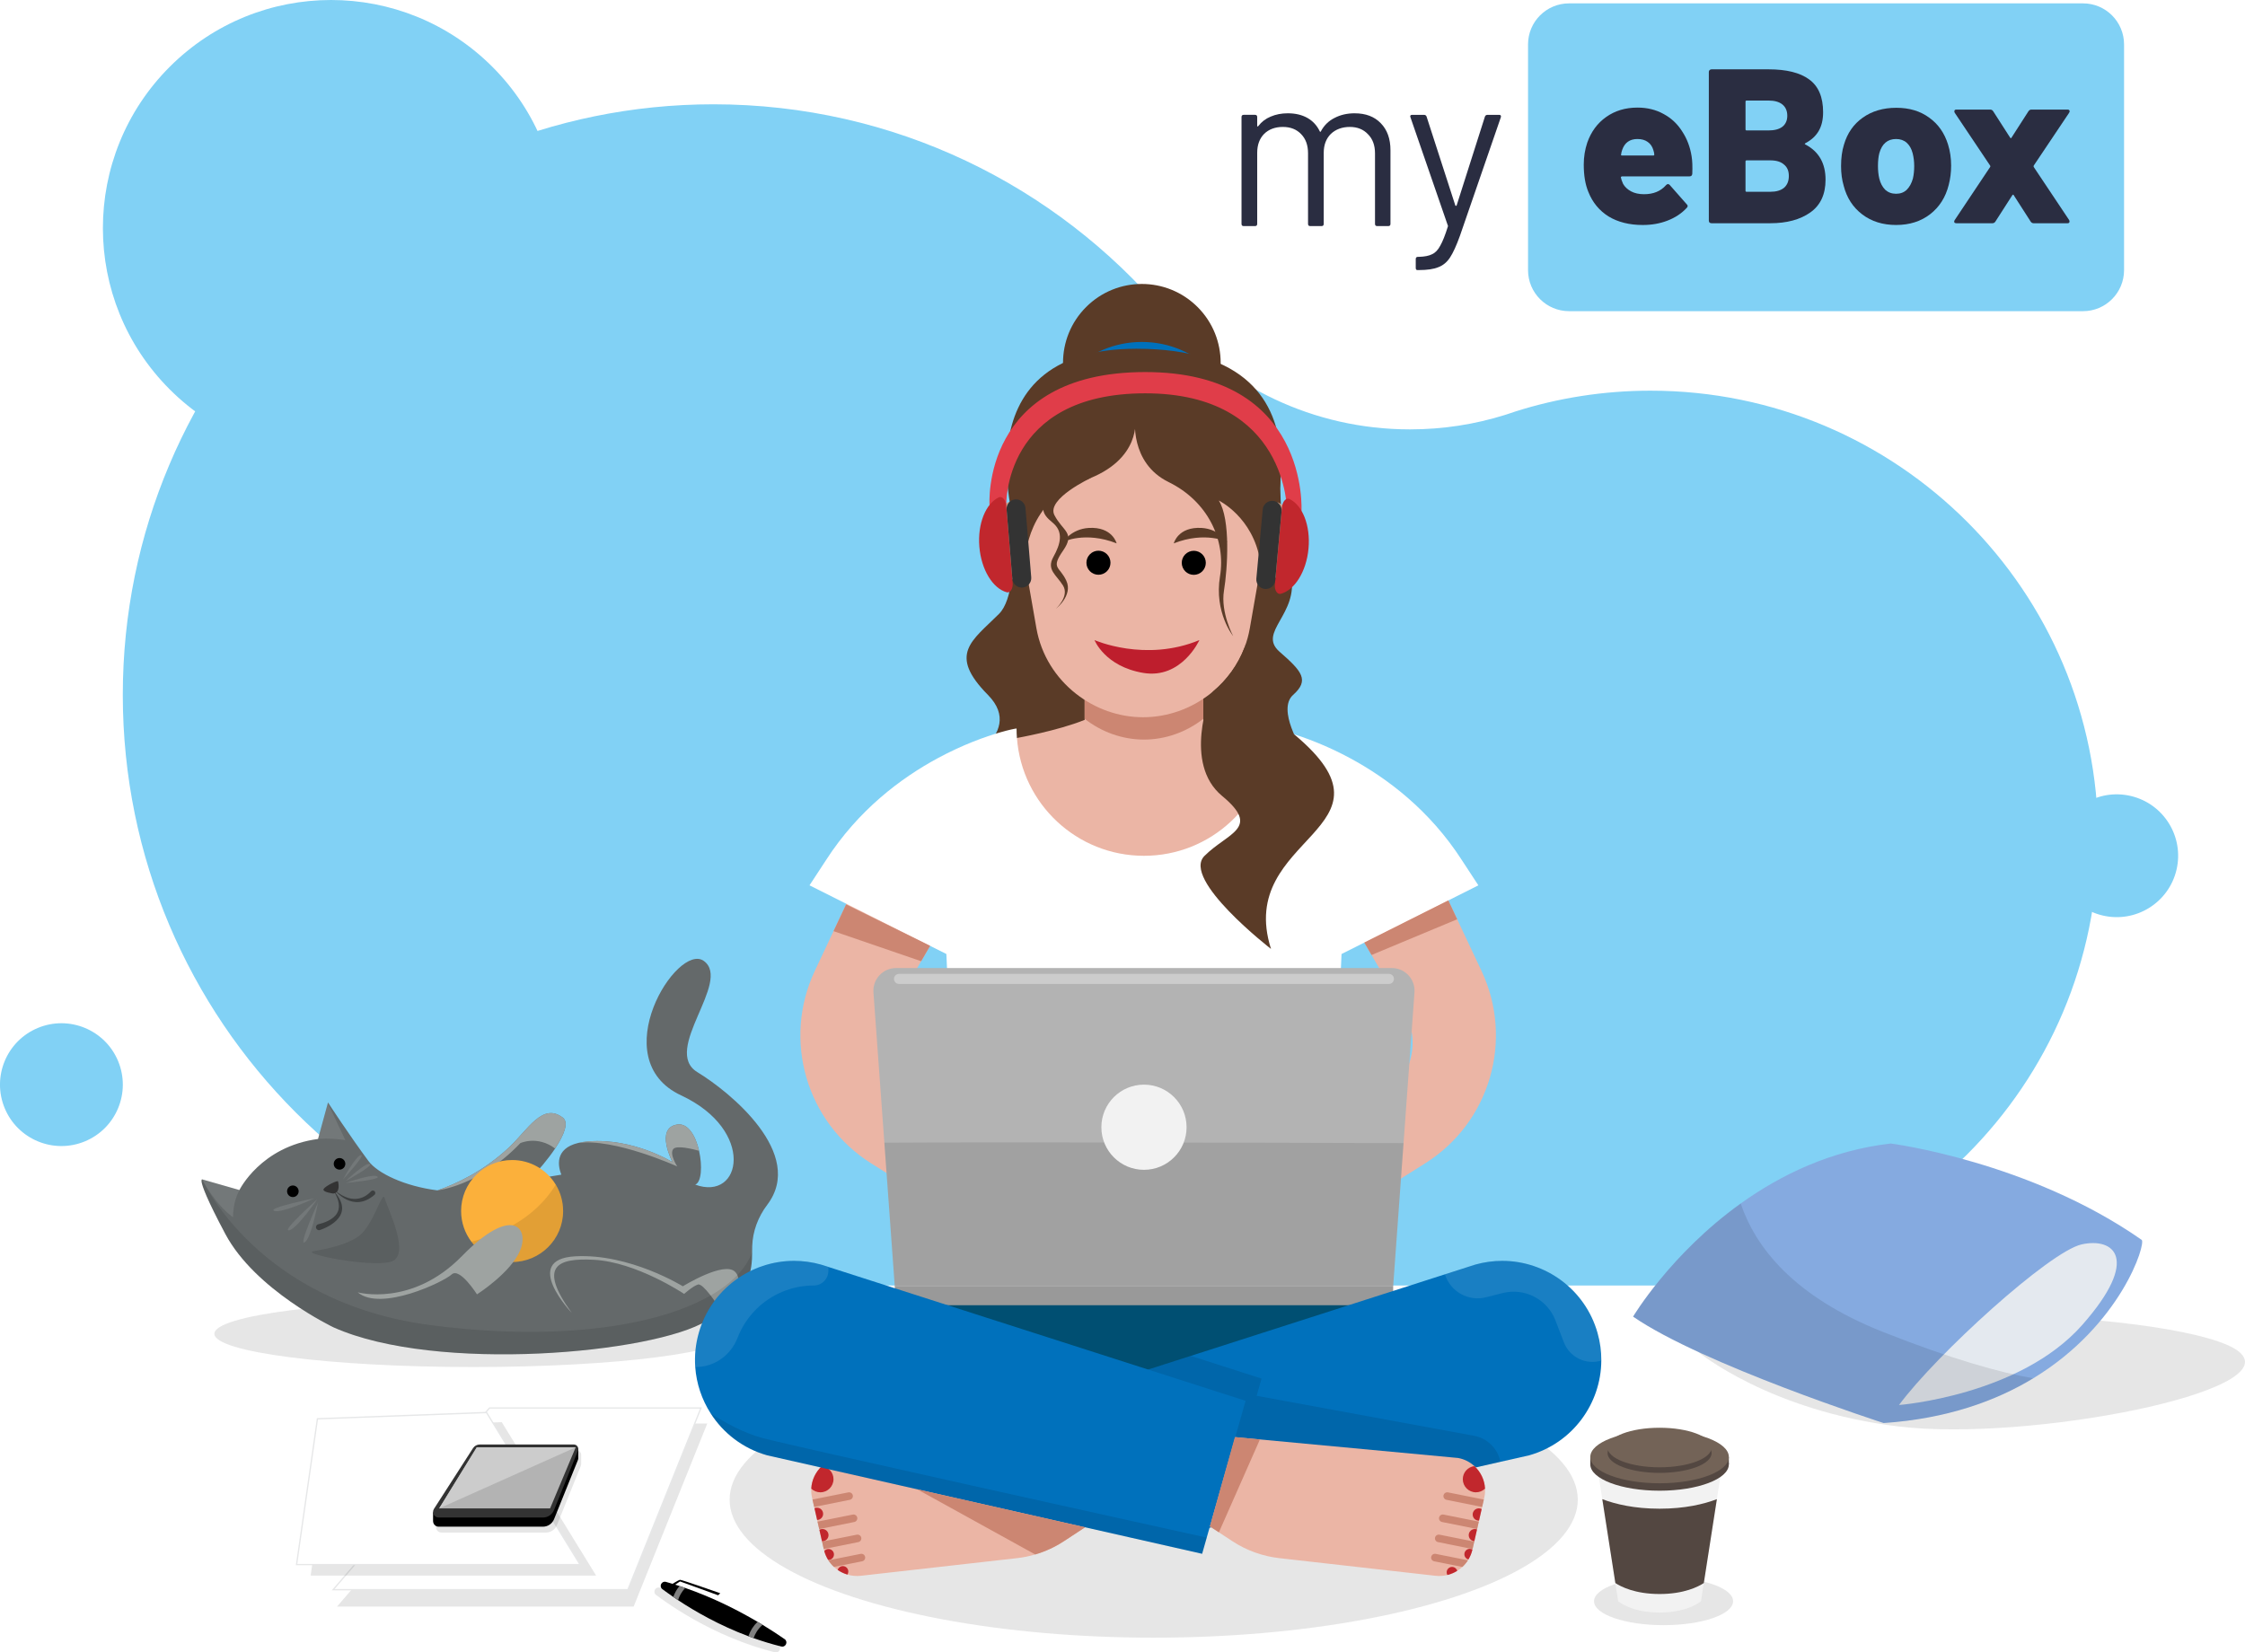 <?xml version="1.0" encoding="UTF-8"?><svg xmlns="http://www.w3.org/2000/svg" viewBox="0 0 1720.57 1266.66"><defs><style>.cls-1{fill:#333;}.cls-1,.cls-2,.cls-3,.cls-4,.cls-5,.cls-6,.cls-7,.cls-8,.cls-9,.cls-10,.cls-11,.cls-12,.cls-13,.cls-14,.cls-15,.cls-16,.cls-17,.cls-18,.cls-19,.cls-20,.cls-21,.cls-22,.cls-23,.cls-24,.cls-25,.cls-26,.cls-27,.cls-28,.cls-29,.cls-30,.cls-31{stroke-width:0px;}.cls-2{fill:#cc8672;}.cls-3{fill:#b3b3b3;}.cls-4{fill:#9ea3a1;}.cls-5{fill:#004f72;}.cls-6{fill:#5a3b27;}.cls-7{fill:#cea28b;}.cls-8{fill:#736357;}.cls-9,.cls-14{fill:#81d1f5;}.cls-10{fill:#e03d49;}.cls-11{fill:#fbb03b;}.cls-12{fill:#999;}.cls-13{opacity:.4;}.cls-13,.cls-14,.cls-30{mix-blend-mode:multiply;}.cls-13,.cls-15,.cls-30{fill:#000;}.cls-16{fill:#ebb5a5;}.cls-17{fill:gray;}.cls-18{fill:#e4e9ef;}.cls-19{fill:#534741;}.cls-20{fill:#be1e2d;}.cls-21{fill:#2a2d41;}.cls-22{fill:#f2f2f2;}.cls-23{fill:#c1272d;}.cls-32{isolation:isolate;}.cls-24{fill:#64696a;}.cls-25{fill:#e6e7e8;}.cls-26{fill:#ccc;}.cls-27,.cls-28{fill:#fff;}.cls-28,.cls-30{opacity:.1;}.cls-29{fill:#85aae0;}.cls-31{fill:#0071bc;}</style></defs><g class="cls-32"><g id="Layer_1"><path class="cls-9" d="M1265.06,299.47c-36.3,0-71.29,5.64-104.13,16.1-.3.11-.6.22-.91.32-1.93.67-3.87,1.32-5.82,1.93-.29.09-.59.19-.89.28-22.96,7.18-47.38,11.04-72.7,11.04-74.09,0-140.46-33.08-185.13-85.29-1.08-1.26-2.15-2.53-3.2-3.81-83.03-97.93-206.98-160.09-345.44-160.09-250.03,0-452.73,202.69-452.73,452.73s202.69,452.73,452.73,452.73h718.21c189.41,0,342.96-153.55,342.96-342.97s-153.55-342.97-342.96-342.97Z"/><ellipse class="cls-30" cx="884.2" cy="1149.54" rx="325.02" ry="105.82"/><ellipse class="cls-30" cx="362.72" cy="1022.42" rx="198.42" ry="25.48"/><path class="cls-24" d="M588.02,923.54c-6.97,9.19-11.16,20.22-11.52,31.74-.05,1.51-.06,3.05-.07,4.65h0c-.12,13.96-.9,31.54-34.75,52.47-40.54,25.06-207.13,40.29-285.94,5.13,0,0-60.09-28.5-83.05-71.65-14.31-26.9-17.68-36.52-18.19-39.95h0c-.3-2.06.44-1.88.44-1.88l28.56,8.17s16.22-33.32,60.24-39.14l7.51-27.49.13-.48s16.63,25.5,31.01,44.86c7.03,9.47,27.76,19.33,52.87,22.52,13.73-4.74,35.07-14.39,54.78-32.86,14.57-13.64,25.69-34.73,41.28-22.92,4.68,3.55,1.29,12.88-5.89,23.7-5.26,7.92-12.55,16.62-20.19,24.43,7.99-1.59,16.38-3.1,24.96-4.4-2.41-6.11-5.5-19.86,12.94-24.32,2.3-.56,4.95-.97,7.97-1.2,34.45-2.65,64.26,15.9,64.26,15.9,0,0-13.58-26.17,3.64-28.82,8.45-1.3,14.2,8.96,16.75,20.15,2.65,11.62,1.85,24.24-2.96,25.92,35.75,13.15,46.49-41.73-10.8-68.41-59.49-27.71-2.8-117.94,17.48-103,21.56,15.88-32.64,68.43-4.98,85.22,24.74,15.03,83.2,62.49,53.51,101.66Z"/><path class="cls-4" d="M425.43,880.4c-13.6-10.22-26.64-4.15-26.64-4.15-31.14,32.79-63.53,36.23-63.53,36.23,13.73-4.74,35.07-14.39,54.78-32.86,14.57-13.64,25.69-34.73,41.28-22.92,4.68,3.55,1.29,12.88-5.89,23.7Z"/><path class="cls-4" d="M438.2,1006.42s-39.08-41.07,2.65-43.39c41.73-2.32,82.48,22.97,82.48,22.97,0,0,31.8-19.66,40.08-11.05,8.28,8.61-6.7,21.53-13.29,25.84,0,0-11.22-17.37-15.2-16.14s-10.6,7.2-10.6,7.2c0,0-36.44-24.46-69.23-26.17-27.81-1.44-43.06,4.64-16.89,40.74Z"/><path class="cls-4" d="M516.15,880.66c-3.53,3.62,2.87,13.47,2.87,13.47,0,0-48.07-21.81-76.03-17.97l.16-.05c2.3-.56,4.95-.97,7.97-1.2,34.45-2.65,64.26,15.9,64.26,15.9,0,0-13.58-26.17,3.64-28.82,8.45-1.3,14.2,8.96,16.75,20.15-5.16-1.44-16.89-4.29-19.63-1.49Z"/><path class="cls-11" d="M431.57,928.3c0,21.59-17.5,39.09-39.09,39.09-12.75,0-24.07-6.11-31.21-15.56-4.94-6.54-7.88-14.7-7.88-23.53,0-21.59,17.51-39.09,39.09-39.09,14.18,0,26.6,7.55,33.44,18.85,3.58,5.9,5.64,12.83,5.64,20.24Z"/><path class="cls-30" d="M431.57,928.3c0,21.59-17.5,39.09-39.09,39.09-12.75,0-24.07-6.11-31.21-15.56,18.92-4.81,48.27-16.58,64.65-43.77,3.58,5.9,5.64,12.83,5.64,20.24Z"/><path class="cls-4" d="M274.13,990.63s41.51,11.48,79.94-27.82c38.42-39.31,51.67-21.64,44.61-4.42-7.07,17.22-33.12,33.8-33.12,33.8,0,0-13.25-20.99-19.43-15.25-6.18,5.74-54.32,28.71-71.99,13.69Z"/><path class="cls-30" d="M576.43,959.94c-.12,13.95-.9,31.53-34.75,52.46-40.54,25.06-207.13,40.29-285.94,5.13,0,0-60.09-28.5-83.05-71.65-14.31-26.9-17.68-36.52-18.19-39.95,0,0,0,0,0,0,.13-.62.28-1.25.44-1.87,0,0,42.15,94.38,175.27,111.75,133.12,17.37,229.63-11.16,246.21-55.87Z"/><path class="cls-13" d="M255.36,912.48s7.51,10.14,2.87,17.65c-3.09,5.01-10.02,7.34-14.28,8.33-1.63.38-2.31,2.33-1.28,3.65h0c.61.78,1.64,1.09,2.57.76,6.22-2.18,27.87-11.48,10.13-30.38Z"/><path class="cls-13" d="M256.69,912.48s13.88,17.76,30.32,3.39c.94-.82.79-2.33-.27-2.99h0c-.76-.47-1.76-.34-2.37.32-2.99,3.32-12.81,11.66-27.68-.73Z"/><path class="cls-1" d="M255.36,914.89s-8.83-1.1-7.29-3.53,10.82-6.85,11.04-5.74c.22,1.1,1.99,8.83-3.75,9.27Z"/><path class="cls-15" d="M228.89,913.17c0,2.45-1.99,4.44-4.44,4.44s-4.44-1.99-4.44-4.44,1.99-4.44,4.44-4.44,4.44,1.99,4.44,4.44Z"/><path class="cls-15" d="M264.66,892.14c0,2.45-1.99,4.44-4.44,4.44s-4.44-1.99-4.44-4.44,1.99-4.44,4.44-4.44,4.44,1.99,4.44,4.44Z"/><path class="cls-28" d="M154.95,904.05s9.33,18.68,23.68,29.06c0,0-.52-10.75,4.87-20.89l-28.56-8.17Z"/><path class="cls-28" d="M264.66,873.93c-13.06-1.82-20.91-.85-20.91-.85l7.51-27.49,13.4,28.33Z"/><path class="cls-28" d="M240.9,918.62s-36.17,7.18-30.86,9.53,30.86-9.53,30.86-9.53Z"/><path class="cls-28" d="M243.2,919.25s-27.54,24.53-21.76,23.86c5.78-.67,21.76-23.86,21.76-23.86Z"/><path class="cls-28" d="M243.75,921.71s-15.26,33.58-10.25,30.63c5.01-2.95,10.25-30.63,10.25-30.63Z"/><path class="cls-28" d="M262.95,904.05s17.81-19.34,13.7-18.65c-4.11.69-13.7,18.65-13.7,18.65Z"/><path class="cls-28" d="M265.04,906.78s27.86-2.5,24.17-4.96c-3.69-2.46-24.17,4.96-24.17,4.96Z"/><path class="cls-28" d="M265.04,905.25s22.36-12.34,18.38-13.1-18.38,13.1-18.38,13.1Z"/><path class="cls-30" d="M239.69,959.19c1.51-.4,22.98-3.09,34.78-11.26,11.81-8.17,18.65-36.62,20.42-29.35,1.77,7.27,21.2,44.85,3.97,48.8-17.22,3.96-66.69-6.2-59.18-8.19Z"/><polygon class="cls-30" points="378.99 1091.22 258.31 1231.5 485.63 1231.5 542.03 1091.22 378.99 1091.22"/><polygon class="cls-27" points="255.33 1218.57 375.15 1079.3 537.22 1079.3 481.22 1218.57 255.33 1218.57"/><path class="cls-25" d="M536.48,1079.8l-55.6,138.28h-224.47l118.96-138.28h161.1ZM537.96,1078.8h-163.04l-120.68,140.28h227.32l56.4-140.28h0Z"/><polygon class="cls-30" points="254.24 1095 238.1 1207.73 456.84 1207.73 384.54 1090.14 254.24 1095"/><polygon class="cls-27" points="227.28 1199.32 243.28 1087.58 372.87 1082.75 444.56 1199.32 227.28 1199.32"/><path class="cls-25" d="M372.6,1083.26l71.06,115.57h-215.8l15.86-110.76,128.88-4.8h0ZM373.15,1082.23l-130.3,4.86-16.14,112.73h218.74l-72.3-117.59h0Z"/><path class="cls-30" d="M445.45,1115.2v-.47l-.04.02c-.24-1.62-1.62-2.97-3.43-2.97h-72.06c-2.09,0-4.03,1.06-5.16,2.82l-29.94,46.57c-.55.85-.74,1.78-.67,2.67h-.03v6.65c0,.39.05.77.16,1.14.48,1.75,2.05,3.17,4.14,3.17h79.91c3.74,0,7.1-2.28,8.51-5.74l18.34-45.49c.14-.34.22-.7.24-1.04h0v-7.21s0-.07,0-.11Z"/><path class="cls-15" d="M434,1114.27h-66.32c-2.09,0-4.03,1.06-5.15,2.82l-25.78,40.1-4.85,2.14v6.64c0,.39.05.77.16,1.14.48,1.75,2.05,3.17,4.14,3.17h79.91c3.74,0,7.1-2.28,8.51-5.74l18.34-45.49c.14-.34.22-.7.24-1.04h0v-7.79l-9.21,4.07Z"/><path class="cls-1" d="M362.53,1110.07l-29.94,46.57c-1.84,2.86.21,6.62,3.61,6.62h79.91c3.74,0,7.11-2.27,8.51-5.74l18.34-45.49c.92-2.28-.76-4.76-3.21-4.76h-72.06c-2.09,0-4.03,1.06-5.16,2.82Z"/><polygon class="cls-3" points="365.41 1109.44 336.58 1156.27 421.59 1156.27 441.22 1109.44 365.41 1109.44"/><polygon class="cls-26" points="336.58 1156.27 441.22 1109.44 365.41 1109.44 336.58 1156.27"/><circle class="cls-6" cx="875.11" cy="278.08" r="60.41" transform="translate(59.68 700.24) rotate(-45)"/><circle class="cls-31" cx="875.11" cy="338.49" r="76.37"/><path class="cls-6" d="M981.61,364.36s-2.97,23.48,7.8,76.22c6.21,30.41-26.02,43.97-8.74,59.02,17.28,15.05,22.98,21.82,10.37,33.08-12.61,11.26,6.82,41.77,6.82,41.77h-66.21v-199.32l49.96-10.77Z"/><path class="cls-6" d="M772.07,354.21s14.37,95.56-6.38,116.31-39.46,30.84-8.54,62.16c30.92,31.32-27.46,56.82-27.46,56.82l222.71-.61-11.73-239.18-168.6,4.51Z"/><path class="cls-16" d="M746.55,867.79l-24.1,58.46-54.86-34.53c-49.57-31.2-68.08-94.48-43.13-147.47l14.35-30.48,13.33-28.3,62.39,36.66-8.56,14.69-21.96,37.65c-13.76,23.6-5.72,53.89,17.94,67.56l44.6,25.76Z"/><path class="cls-16" d="M1107.75,685.47l27.68,58.78c24.95,52.99,6.45,116.27-43.12,147.47l-54.87,34.53-24.1-58.46,44.6-25.76c23.66-13.66,31.7-43.95,17.94-67.55l-30.52-52.34,62.39-36.66Z"/><rect class="cls-5" x="635.38" y="998.36" width="482.72" height="70.78"/><path class="cls-27" d="M1133.06,678.65l-104.9,52.64-11.9,267.08h-279.06l-11.9-267.08-104.89-52.64,12.56-19.19c24.76-38.5,57.47-63.01,85.64-78.23,19.42-10.5,36.86-16.66,48.09-19.89,6.46-1.86,10.87-2.75,12.4-2.92,0,2.45.09,4.88.27,7.28h194.7c.18-2.41.27-4.84.27-7.28,1.7.2,6.96,1.27,14.64,3.58,11.23,3.38,27.66,9.41,45.83,19.23,28.19,15.22,60.89,39.73,85.65,78.23l12.56,19.19Z"/><rect class="cls-12" x="685.76" y="986.12" width="381.96" height="14.4"/><path class="cls-3" d="M1084.06,760.72l-8.38,115.52-7.97,109.89h-381.95l-7.99-110.22-8.36-115.19c-.73-10.09,7.26-18.68,17.38-18.68h379.89c10.12,0,18.11,8.59,17.38,18.68Z"/><path class="cls-31" d="M1227.24,1042.95c-.18,32.93-21.94,63.15-55.21,72.61l-22.12,5-193.28,43.77-21.75,4.93-11.23,2.54-96.76-21.91-21.62-76.09,107.32-34.45,194.79-62.52,23.13-7.42c6.95-1.97,13.93-2.91,20.8-2.91,33.1,0,63.54,21.81,73.03,55.22,2.01,7.08,2.95,14.22,2.9,21.23Z"/><path class="cls-30" d="M1149.91,1120.56l-193.28,43.76-17.16-11.27-4.6,16.2-11.23,2.54-96.75-21.91-21.62-76.09,107.32-34.44,54.24,17.41-3.75,13.19,166.61,30.65c4.87.89,9.14,3.12,12.52,6.24,3.94,3.62,6.66,8.43,7.69,13.72Z"/><path class="cls-16" d="M871.38,1144.63l-39.76,26.11-16.21,10.65c-6.82,4.47-14.24,7.9-22.01,10.18-4.58,1.35-9.28,2.31-14.05,2.84l-119.54,13.5c-3.58.4-7.09.06-10.36-.91-2.67-.79-5.18-2-7.45-3.57h-.01c-1.01-.71-1.96-1.47-2.86-2.31-1.62-1.49-3.05-3.18-4.25-5.06-.07-.1-.13-.21-.2-.32-1.28-2.06-2.29-4.33-2.97-6.77-.11-.4-.22-.81-.31-1.22l-.07-.35-1.3-5.67-.06-.28-2-8.78-.14-.6-1.29-5.67-.29-1.28-2.04-8.97-.23-1.01-1.29-5.66-.33-1.43c-.53-2.34-.72-4.67-.6-6.94.34-6.66,3.33-12.84,8.13-17.25,3.38-3.12,7.65-5.35,12.52-6.24l211.42-38.88,17.55,65.89Z"/><path class="cls-2" d="M622.69,1149.48l1.29,5.67,27.35-5.47c1.57-.32,2.59-1.85,2.28-3.42-.28-1.39-1.5-2.34-2.85-2.34-.19,0-.38.02-.56.05l-27.5,5.5Z"/><path class="cls-2" d="M626.54,1166.4l1.29,5.67,26.89-5.38c1.57-.32,2.59-1.85,2.28-3.42-.27-1.38-1.48-2.34-2.84-2.34-.19,0-.38.02-.57.06l-27.05,5.41Z"/><path class="cls-2" d="M630.03,1181.73l1.29,5.67,26.48-5.3c1.57-.32,2.59-1.84,2.29-3.42-.27-1.38-1.49-2.34-2.85-2.34-.19,0-.38.02-.57.06l-26.64,5.32Z"/><path class="cls-2" d="M634.88,1196.06c1.21,1.88,2.64,3.58,4.25,5.07l21.62-4.32c1.57-.31,2.59-1.84,2.28-3.42-.27-1.38-1.48-2.34-2.84-2.34-.19,0-.38.02-.57.06l-24.74,4.95Z"/><path class="cls-23" d="M621.75,1141.11c1.81,1.74,4.27,2.82,6.98,2.82,5.55,0,10.07-4.51,10.07-10.07,0-5.18-3.9-9.43-8.92-10-4.79,4.41-7.79,10.59-8.13,17.25Z"/><path class="cls-16" d="M1137.54,1148.05l-.33,1.43-1.29,5.66-.37,1.63-2.01,8.85-.18.78-1.29,5.67-.07.31-2.06,9.06-.07.29-1.3,5.67-.07.35s-.01.05-.02.07c-.63,2.74-1.67,5.28-3.05,7.57-.13.23-.27.45-.41.67-1.2,1.88-2.63,3.57-4.25,5.06-1.22,1.13-2.55,2.14-3.96,3.01-2.31,1.44-4.84,2.52-7.52,3.19-2.94.72-6.04.95-9.2.59l-119.54-13.5c-12.87-1.45-25.23-5.91-36.06-13.02l-55.97-36.76,12.58-47.25,216.39,20.24c4.87.89,9.14,3.12,12.52,6.24,4.8,4.41,7.79,10.59,8.13,17.25.11,2.27-.07,4.6-.6,6.94Z"/><path class="cls-2" d="M1137.21,1149.48l-1.29,5.67-27.35-5.47c-1.57-.32-2.59-1.85-2.28-3.42.28-1.39,1.5-2.34,2.85-2.34.19,0,.38.02.56.05l27.5,5.5Z"/><path class="cls-2" d="M1133.36,1166.4l-1.29,5.67-26.89-5.38c-1.58-.32-2.59-1.85-2.28-3.42.27-1.38,1.48-2.34,2.84-2.34.19,0,.38.02.57.06l27.05,5.41Z"/><path class="cls-2" d="M1129.86,1181.73l-1.29,5.67-26.48-5.3c-1.57-.32-2.59-1.84-2.29-3.42.27-1.38,1.49-2.34,2.85-2.34.19,0,.38.02.57.06l26.64,5.32Z"/><path class="cls-2" d="M1125.02,1196.06c-1.21,1.88-2.64,3.58-4.25,5.07l-21.62-4.32c-1.57-.31-2.59-1.84-2.28-3.42.27-1.38,1.48-2.34,2.84-2.34.19,0,.38.02.57.06l24.74,4.95Z"/><path class="cls-23" d="M1138.14,1141.11c-1.81,1.74-4.27,2.82-6.98,2.82-5.55,0-10.07-4.51-10.07-10.07,0-5.18,3.9-9.43,8.92-10,4.79,4.41,7.79,10.59,8.13,17.25Z"/><path class="cls-31" d="M954.62,1073.79l-29.79,104.87-3.52,12.4-333.45-75.51c-18.59-5.28-33.59-17.05-43.24-32.16-6.75-10.56-10.88-22.74-11.79-35.49-.61-8.58.23-17.42,2.72-26.18,9.49-33.42,39.92-55.22,73.02-55.22,6.88,0,13.87.94,20.81,2.91l5.49,1.76,319.75,102.62Z"/><path class="cls-16" d="M974.09,565.7c-3.74,50.5-45.89,90.31-97.35,90.31s-93.61-39.81-97.35-90.31c0,0,31.15-5.49,51.89-13.88v-64.22h90.92v64.22c31.37,5.2,51.89,13.88,51.89,13.88Z"/><path class="cls-2" d="M922.2,532.68v18.31c-12.83,10.1-28.89,15.94-45.46,15.94s-32.63-5.84-45.46-15.94v-18.31c12.83,10.1,28.89,15.94,45.46,15.94s32.63-5.84,45.46-15.94Z"/><path class="cls-7" d="M803.15,407.03c5.09,16.8-.23,34.1-11.88,38.66s-25.21-5.36-30.3-22.16c-5.09-16.8.23-34.1,11.88-38.66s25.21,5.36,30.3,22.16Z"/><path class="cls-7" d="M990.7,423.44c-5.03,16.82-18.56,26.8-30.22,22.29-11.66-4.51-17.04-21.79-12.01-38.61,5.03-16.82,18.56-26.8,30.22-22.29,11.66,4.51,17.04,21.79,12.01,38.61Z"/><path class="cls-16" d="M980.67,351.06l-16.34,93.49-6.45,36.95c-.89,5.12-2.25,10.03-4.03,14.72-5.09,13.44-13.59,24.98-24.21,33.86-.67.56-1.34,1.11-2.03,1.65-14.54,11.45-32.74,18.07-51.53,18.07s-36.98-6.62-51.52-18.07c-15.36-12.08-26.64-29.51-30.27-50.23l-6.88-39.38-15.36-87.91c.92-12.47,3.6-24.85,9-36.06h190.51c5.13,10.25,7.92,21.49,9.1,32.91Z"/><path class="cls-6" d="M974.09,727.39s-68.95-53.32-50.98-71.29c17.98-17.98,43.57-21.09,13.49-45.99-30.09-24.89-8.99-77.19-8.99-77.19l2.03-2.84c10.61-8.88,19.11-20.42,24.21-33.86l.9-2.5s-9.29,30.55,37.02,69.12c88.41,73.65-45.47,77.09-17.68,164.55Z"/><circle class="cls-15" cx="841.85" cy="431.36" r="9.22" transform="translate(-58.44 721.62) rotate(-45)"/><circle class="cls-15" cx="914.92" cy="431.36" r="9.22" transform="translate(-95.54 385.32) rotate(-22.63)"/><path class="cls-20" d="M838.83,490.65s38.88,17.27,80.4,0c0,0-13.58,30.1-43.03,25.17s-37.37-25.17-37.37-25.17Z"/><path class="cls-6" d="M814.7,415.41s16.78-8.46,41.08,1.1c0,0-3.18-12.91-21.41-11.82-13.28.8-19.67,10.71-19.67,10.71Z"/><path class="cls-6" d="M940.66,415.41s-16.78-8.46-41.08,1.1c0,0,3.18-12.91,21.41-11.82,13.28.8,19.67,10.71,19.67,10.71Z"/><path class="cls-6" d="M786,427.52s1.04-43.78,45.28-59.36c44.24-15.58,38.74-47.63,38.74-47.63,0,0-4.58,34.19,25.63,49.01,30.2,14.82,43.93,44.56,39.36,72.25-4.58,27.69,10.07,45.8,10.07,45.8,0,0-9.76-18.11-7.02-34.86s5.19-54.69-3.97-69.05c0,0,26.18,12.65,31.7,46.32,0,0,73.65-162.68-94.85-162.68-139.02,0-94.83,139.76-84.94,160.19Z"/><path class="cls-6" d="M836.42,366.19s-34.73,16.16-28.32,28.67c6.41,12.51,16.27,13.38,6.61,27.28-9.66,13.9-2.64,11.77,2.54,23.05,5.19,11.29-7.93,21.36-7.93,21.36,0,0,10.47-9.46,5.39-17.69s-12.92-12.05-7.4-21.97c5.52-9.92,8.04-19.27-.74-26.39-8.77-7.12-9.15-11.75-2.21-22.12,6.94-10.37,32.06-12.2,32.06-12.2Z"/><ellipse class="cls-30" cx="1274.96" cy="1227.41" rx="53.29" ry="18.36"/><path class="cls-22" d="M1319.5,1125.57l-13.69,87.9-2.17,13.93s-9.76,8.69-31.73,8.69-31.73-8.69-31.73-8.69l-2.17-13.93-13.69-87.9h95.19Z"/><path class="cls-19" d="M1315.82,1149.18l-10.01,64.3c-4.11,2.7-15,8.41-33.9,8.41s-29.8-5.71-33.9-8.41l-10.01-64.3c10.02,3.81,24.51,7.31,43.92,7.31s33.89-3.5,43.92-7.31Z"/><ellipse class="cls-19" cx="1271.9" cy="1122.52" rx="53.09" ry="20.18"/><rect class="cls-19" x="1218.81" y="1116.82" width="106.18" height="5.69"/><ellipse class="cls-8" cx="1271.9" cy="1116.82" rx="53.09" ry="20.18"/><ellipse class="cls-19" cx="1271.9" cy="1113.88" rx="39.87" ry="15.16"/><ellipse class="cls-8" cx="1271.9" cy="1109.6" rx="39.87" ry="15.16"/><path class="cls-10" d="M771.2,387.52s-2.86-86.02,106.51-86.02,108.68,90.28,108.68,90.28h11.06s6.41-106.58-119.74-106.58-119.34,101.93-119.34,101.93l12.83.4Z"/><path class="cls-23" d="M981.6,455.18c10.6-2.84,19.62-16.97,21.24-34.69,1.63-17.72-4.66-33.26-14.56-37.98-2.55-1.22-5.37,1.83-5.77,6.21l-5.45,59.3c-.4,4.38,1.81,7.9,4.54,7.16Z"/><path class="cls-1" d="M969.44,451.47c4,.37,7.53-2.57,7.9-6.57l4.88-53.05c.37-4-2.57-7.53-6.57-7.9s-7.53,2.57-7.9,6.57l-4.88,53.05c-.37,4,2.57,7.53,6.57,7.9Z"/><path class="cls-23" d="M765.48,381.26c-9.95,4.64-16.37,20.12-14.9,37.85,1.47,17.74,10.36,31.94,20.93,34.88,2.72.76,4.97-2.74,4.6-7.12l-4.92-59.34c-.36-4.38-3.15-7.46-5.71-6.27Z"/><path class="cls-1" d="M778.1,382.81c-4,.33-6.97,3.84-6.64,7.84l4.4,53.09c.33,4,3.84,6.97,7.84,6.64,4-.33,6.97-3.84,6.64-7.84l-4.4-53.09c-.33-4-3.84-6.97-7.84-6.64Z"/><path class="cls-26" d="M689.01,754.24h375.45c2.13,0,3.86-1.73,3.86-3.86h0c0-2.13-1.73-3.86-3.86-3.86h-375.45c-2.13,0-3.86,1.73-3.86,3.86h0c0,2.13,1.73,3.86,3.86,3.86Z"/><path class="cls-30" d="M596.51,1260.91c-4.5-3.14-10.18-6.9-16.87-10.96h-.01c-1.25-.77-2.54-1.54-3.87-2.32-14.78-8.71-33.81-18.43-55.39-25.94-1.47-.51-2.95-1.01-4.45-1.49-3.38-1.11-6.83-2.17-10.34-3.16-3.38-.95-5.58,3.47-2.76,5.56,2.42,1.81,5.22,3.82,8.35,5.96,1.18.81,2.4,1.63,3.66,2.48,13.36,8.83,31.86,19.4,53.9,27.66,1.32.5,2.66.99,4.01,1.46,6.76,2.41,13.83,4.58,21.16,6.41,3.42.84,5.48-3.63,2.59-5.64Z"/><path class="cls-15" d="M598.73,1262.12c-7.33-1.83-14.4-4-21.16-6.41-1.35-.46-2.69-.96-4.01-1.46-22.04-8.26-40.54-18.82-53.9-27.65-1.26-.84-2.49-1.66-3.66-2.48-3.12-2.14-5.92-4.15-8.35-5.96-2.82-2.09-.63-6.51,2.76-5.56,3.5.98,6.95,2.04,10.34,3.16,1.5.49,2.98.98,4.45,1.49,21.58,7.5,40.61,17.22,55.39,25.94,1.33.79,2.62,1.56,3.87,2.32h.01c6.68,4.06,12.37,7.83,16.87,10.96,2.89,2.01.82,6.49-2.59,5.64Z"/><path class="cls-17" d="M525.2,1217.26c-3.03,3.12-4.64,6.48-5.54,9.34-1.26-.84-2.49-1.66-3.66-2.48,1.11-3.11,2.7-5.9,4.75-8.36,1.5.49,2.98.98,4.45,1.49Z"/><path class="cls-17" d="M584.45,1245.52c-3.81,3.32-5.79,7.02-6.88,10.19-1.35-.46-2.69-.96-4.01-1.46,1.48-4.29,3.82-7.98,7.02-11.06,1.33.79,2.62,1.56,3.87,2.32Z"/><path class="cls-15" d="M513.28,1215.42s6.74-4.33,7.9-4.43c1.16-.1,30.83,10.31,30.83,10.31l-1.64,1.54-29.19-10.6-6.36,4.24-1.54-1.06Z"/><path class="cls-30" d="M1301.51,1036.31s54.57,45.32,153.88,57.18c99.3,11.86,297.13-26.77,260.77-57.18-36.36-30.41-320.31-45.51-414.65,0Z"/><path class="cls-29" d="M1251.59,1009.24c53.03,36.62,192.04,81.59,192.04,81.59,48.36-3.31,85.91-16.84,114.67-34.31,67.58-41,86.61-103.63,83.07-106.11-86.2-60.29-192.31-73.85-192.31-73.85-45.96,5.3-84.51,24.12-114.97,45.97-53.83,38.6-82.48,86.71-82.48,86.71Z"/><path class="cls-18" d="M1455.39,1077.01s92.59-7.12,140.48-61.42c45.07-51.1,24.03-67.18-.53-61.69-24.56,5.48-111.04,84.08-139.95,123.12Z"/><path class="cls-30" d="M1251.59,1009.24c53.03,36.62,192.04,81.59,192.04,81.59,48.36-3.31,85.91-16.84,114.67-34.31-25.44-4.35-62.26-14.56-115.34-35.59-68.51-27.15-97.62-64.97-108.88-98.4-53.83,38.6-82.48,86.71-82.48,86.71Z"/><path class="cls-28" d="M634.87,971.17v3c0,6.21-5.03,11.24-11.24,11.24h0c-17.26,0-32.88,7-44.19,18.3-6.13,6.13-10.98,13.52-14.15,21.75-5.15,13.39-17.75,22.44-32.1,22.44h-.35c-.61-8.58.23-17.42,2.72-26.18,9.49-33.42,39.92-55.22,73.02-55.22,6.88,0,13.87.94,20.81,2.91l5.49,1.76Z"/><path class="cls-28" d="M1227.24,1042.95h0c-11.76,3.58-24.3-2.54-28.7-14.02l-6.44-16.76c-6.23-16.24-23.63-25.25-40.5-20.97l-12.71,3.22c-13.51,3.43-27.34-4.3-31.51-17.59h0s23.13-7.42,23.13-7.42c6.95-1.97,13.93-2.91,20.8-2.91,33.1,0,63.54,21.81,73.03,55.22,2.01,7.08,2.95,14.22,2.9,21.23Z"/><path class="cls-30" d="M924.83,1178.66l-3.52,12.4-333.45-75.51c-18.59-5.28-33.59-17.05-43.24-32.16,11.03,7.18,25.45,15.15,39.83,18.95,26.41,6.98,286.1,64.34,340.38,76.32Z"/><path class="cls-30" d="M1075.68,876.24l-7.97,109.89h-381.95l-7.99-110.22c80.58-.51,277.8-.03,397.91.33Z"/><circle class="cls-22" cx="876.74" cy="864.08" r="32.65"/><circle class="cls-14" cx="1622.32" cy="656.01" r="47.06" transform="translate(611.13 2084.21) rotate(-76.72)"/><circle class="cls-14" cx="47.06" cy="831.43" r="47.06" transform="translate(-314.59 81.3) rotate(-22.5)"/><circle class="cls-14" cx="253.72" cy="174.85" r="174.85" transform="translate(-49.33 230.62) rotate(-45)"/><path class="cls-23" d="M630.85,1160.43c0,2.56-2.06,4.64-4.6,4.69l-2.04-8.97c.59-.27,1.25-.42,1.94-.42,2.59,0,4.7,2.11,4.7,4.7Z"/><path class="cls-23" d="M634.98,1176.76c0,2.59-2.11,4.7-4.7,4.7-.1,0-.21,0-.31-.01l-2-8.78c.68-.38,1.47-.6,2.31-.6,2.59,0,4.7,2.1,4.7,4.69Z"/><path class="cls-23" d="M639.15,1191.57c0,2.31-1.87,4.18-4.17,4.18-.1,0-.2,0-.3-.01-1.28-2.06-2.29-4.33-2.97-6.77.76-.96,1.94-1.57,3.27-1.57,2.3,0,4.17,1.86,4.17,4.17Z"/><path class="cls-23" d="M650.15,1204.68c0,.86-.26,1.66-.7,2.32-2.67-.79-5.18-2-7.45-3.57.52-1.7,2.11-2.93,3.98-2.93,2.3,0,4.17,1.87,4.17,4.18Z"/><path class="cls-23" d="M1135.55,1156.77l-2.01,8.85c-.06.01-.12.01-.18.01-2.59,0-4.7-2.11-4.7-4.7s2.11-4.7,4.7-4.7c.79,0,1.54.2,2.19.54Z"/><path class="cls-23" d="M1132,1172.38l-2.06,9.06c-2.42-.2-4.31-2.22-4.31-4.68,0-2.59,2.1-4.69,4.7-4.69.59,0,1.15.11,1.67.31Z"/><path class="cls-23" d="M1128.48,1187.82c-.63,2.74-1.67,5.28-3.05,7.57-1.8-.44-3.13-2.06-3.13-4,0-2.27,1.84-4.12,4.12-4.12.75,0,1.45.2,2.06.55Z"/><path class="cls-23" d="M1116.81,1204.13c-2.31,1.44-4.84,2.52-7.52,3.19-.36-.61-.56-1.31-.56-2.07,0-2.28,1.85-4.13,4.12-4.13,1.89,0,3.48,1.27,3.96,3.01Z"/><polygon class="cls-2" points="712.84 725.03 705.97 736.82 638.81 713.77 648.45 693.3 712.84 725.03"/><polygon class="cls-2" points="1051.15 732.04 1116.79 704.66 1109.99 690.22 1045.6 722.53 1051.15 732.04"/><polygon class="cls-2" points="927.27 1170.08 934.16 1174.61 965.6 1103.42 946.43 1101.62 927.27 1170.08"/><path class="cls-2" d="M831.62,1170.74l-16.21,10.65c-6.82,4.47-14.24,7.9-22.01,10.18l-90.54-49.99,128.76,29.16Z"/><path class="cls-9" d="M1171.09,34.04c0-17.38,14.09-31.46,31.46-31.46h393.87c17.37,0,31.46,14.09,31.46,31.46v173.03c0,17.38-14.09,31.46-31.46,31.46h-393.87c-17.38,0-31.46-14.09-31.46-31.46V34.04Z"/><path class="cls-21" d="M1038.22,86.85c8.47,0,15.13,2.53,19.99,7.58,4.97,5.06,7.45,11.97,7.45,20.73v56.46c0,1.12-.56,1.69-1.69,1.69h-8.47c-1.13,0-1.69-.56-1.69-1.69v-54.1c0-6.18-1.81-11.07-5.42-14.66-3.5-3.71-8.13-5.56-13.89-5.56s-10.84,1.8-14.57,5.39c-3.61,3.6-5.42,8.43-5.42,14.49v54.44c0,1.12-.56,1.69-1.69,1.69h-8.64c-1.13,0-1.69-.56-1.69-1.69v-54.1c0-6.18-1.75-11.07-5.25-14.66-3.5-3.71-8.19-5.56-14.06-5.56s-10.79,1.8-14.4,5.39c-3.5,3.6-5.25,8.43-5.25,14.49v54.44c0,1.12-.56,1.69-1.69,1.69h-8.64c-1.13,0-1.69-.56-1.69-1.69v-81.91c0-1.12.56-1.69,1.69-1.69h8.64c1.13,0,1.69.56,1.69,1.69v6.74c0,.22.06.39.17.51.23,0,.45-.11.68-.34,2.48-3.26,5.65-5.67,9.49-7.25,3.95-1.69,8.3-2.53,13.04-2.53,5.87,0,10.9,1.18,15.08,3.54,4.18,2.36,7.34,5.79,9.49,10.28.23.56.51.56.85,0,2.48-4.61,5.99-8.03,10.5-10.28,4.52-2.36,9.66-3.54,15.42-3.54Z"/><path class="cls-21" d="M1086.22,207.01c-.79,0-1.19-.56-1.19-1.69v-6.74c0-1.12.56-1.69,1.69-1.69h.68c4.4-.11,7.79-.79,10.16-2.02,2.48-1.12,4.57-3.31,6.27-6.57,1.81-3.15,3.73-7.98,5.76-14.49.23-.45.23-.79,0-1.01l-28.63-82.92-.17-.67c0-.79.51-1.18,1.53-1.18h8.98c1.02,0,1.69.45,2.03,1.35l22.02,68.09c.11.22.28.34.51.34s.4-.11.51-.34l21.68-68.09c.34-.9,1.02-1.35,2.03-1.35h8.81c1.24,0,1.69.62,1.36,1.85l-31.34,90.84c-2.71,7.53-5.25,13.09-7.62,16.69-2.37,3.6-5.36,6.07-8.98,7.42-3.5,1.46-8.47,2.19-14.91,2.19h-1.19Z"/><path class="cls-21" d="M1296.46,119.88c.56,3.37.73,7.81.51,13.31-.11,1.35-.85,2.02-2.2,2.02h-51.67c-.23,0-.45.11-.68.34-.23.11-.28.28-.17.51.23,1.24.79,2.86,1.69,4.89,1.36,2.36,3.39,4.27,6.1,5.73,2.71,1.46,6.04,2.19,10,2.19,7.12,0,12.71-2.3,16.77-6.91.45-.56.96-.84,1.52-.84s1.02.22,1.36.67l13.05,14.83c.45.34.68.79.68,1.35,0,.45-.23.9-.68,1.35-3.95,4.27-8.87,7.53-14.74,9.78-5.76,2.25-12.08,3.37-18.97,3.37-10.28,0-19.03-2.19-26.26-6.57-7.12-4.49-12.25-10.73-15.42-18.71-2.37-5.62-3.56-12.64-3.56-21.07,0-5.84.9-11.46,2.71-16.85,2.94-8.31,7.74-14.83,14.4-19.55,6.78-4.83,14.8-7.25,24.06-7.25,7.45,0,14.12,1.63,19.99,4.89,5.87,3.15,10.62,7.58,14.23,13.31,3.73,5.62,6.16,12.02,7.28,19.21ZM1254.96,106.56c-5.87,0-9.77,2.75-11.69,8.26-.45,1.24-.73,2.42-.85,3.54-.23.56,0,.84.68.84h24.06c.45,0,.68-.22.68-.67,0-.9-.23-2.02-.68-3.37-.79-2.81-2.26-4.94-4.4-6.4-2.03-1.46-4.63-2.19-7.79-2.19Z"/><path class="cls-21" d="M1383.68,109.77c-.68.34-.68.67,0,1.01,10.28,5.39,15.42,14.38,15.42,26.97,0,11.24-3.9,19.61-11.69,25.11-7.79,5.51-18.02,8.26-30.67,8.26h-45.06c-.56,0-1.07-.17-1.52-.51-.34-.45-.51-.96-.51-1.52V55.16c0-.56.17-1.01.51-1.35.45-.45.96-.67,1.52-.67h43.71c13.78,0,24.17,2.58,31.17,7.75,7.12,5.17,10.67,13.54,10.67,25.11s-4.51,18.93-13.55,23.76ZM1338.62,77.07c-.56,0-.85.28-.85.84v21.24c0,.56.28.84.85.84h16.77c4.63,0,8.19-.95,10.67-2.86,2.49-2.02,3.72-4.83,3.72-8.43s-1.24-6.57-3.72-8.6c-2.49-2.02-6.04-3.03-10.67-3.03h-16.77ZM1356.74,147.01c4.52,0,8.02-1.01,10.5-3.03,2.49-2.13,3.73-5.17,3.73-9.1s-1.24-6.74-3.73-8.76c-2.37-2.13-5.87-3.2-10.5-3.2h-18.13c-.56,0-.85.28-.85.84v22.42c0,.56.28.84.85.84h18.13Z"/><path class="cls-21" d="M1453.17,172.46c-10.17,0-18.81-2.7-25.92-8.09-7.12-5.39-11.86-12.7-14.23-21.91-1.36-4.61-2.03-9.66-2.03-15.17,0-6.18.74-11.63,2.2-16.35,2.6-8.88,7.4-15.79,14.4-20.73,7.11-5.06,15.7-7.58,25.75-7.58s18.35,2.53,25.24,7.58c6.89,4.94,11.69,11.8,14.4,20.56,1.58,5.06,2.37,10.45,2.37,16.18,0,5.17-.62,10.11-1.86,14.83-2.37,9.44-7.12,16.91-14.23,22.42-7.11,5.51-15.81,8.26-26.09,8.26ZM1453.17,148.53c3.28,0,5.99-1.01,8.13-3.03,2.14-2.13,3.72-5,4.74-8.6.68-2.92,1.01-6.12,1.01-9.61s-.39-6.63-1.18-9.78c-.9-3.48-2.43-6.18-4.57-8.09-2.15-1.91-4.86-2.86-8.13-2.86-6.55,0-10.84,3.65-12.88,10.95-.68,2.7-1.02,5.96-1.02,9.78,0,3.48.34,6.69,1.02,9.61.9,3.6,2.43,6.46,4.57,8.6,2.26,2.02,5.03,3.03,8.3,3.03Z"/><path class="cls-21" d="M1499.33,171.12c-.79,0-1.3-.22-1.52-.67-.23-.56-.11-1.18.34-1.85l27.11-40.62c.22-.34.22-.67,0-1.01l-27.11-40.45c-.23-.34-.34-.73-.34-1.18,0-.9.51-1.35,1.52-1.35h25.92c1.01,0,1.81.45,2.37,1.35l12.88,20.06c.22.34.45.51.68.51s.4-.17.51-.51l12.88-20.06c.57-.9,1.36-1.35,2.37-1.35h27.61c.79,0,1.3.28,1.53.84.23.45.11,1.01-.34,1.69l-27.11,40.45c-.11.34-.11.67,0,1.01l27.11,40.62c.22.34.34.73.34,1.18,0,.9-.51,1.35-1.53,1.35h-25.92c-1.01,0-1.81-.45-2.37-1.35l-12.88-20.06c-.11-.34-.28-.51-.51-.51s-.45.17-.68.51l-12.88,20.06c-.56.9-1.35,1.35-2.37,1.35h-27.61Z"/></g></g></svg>